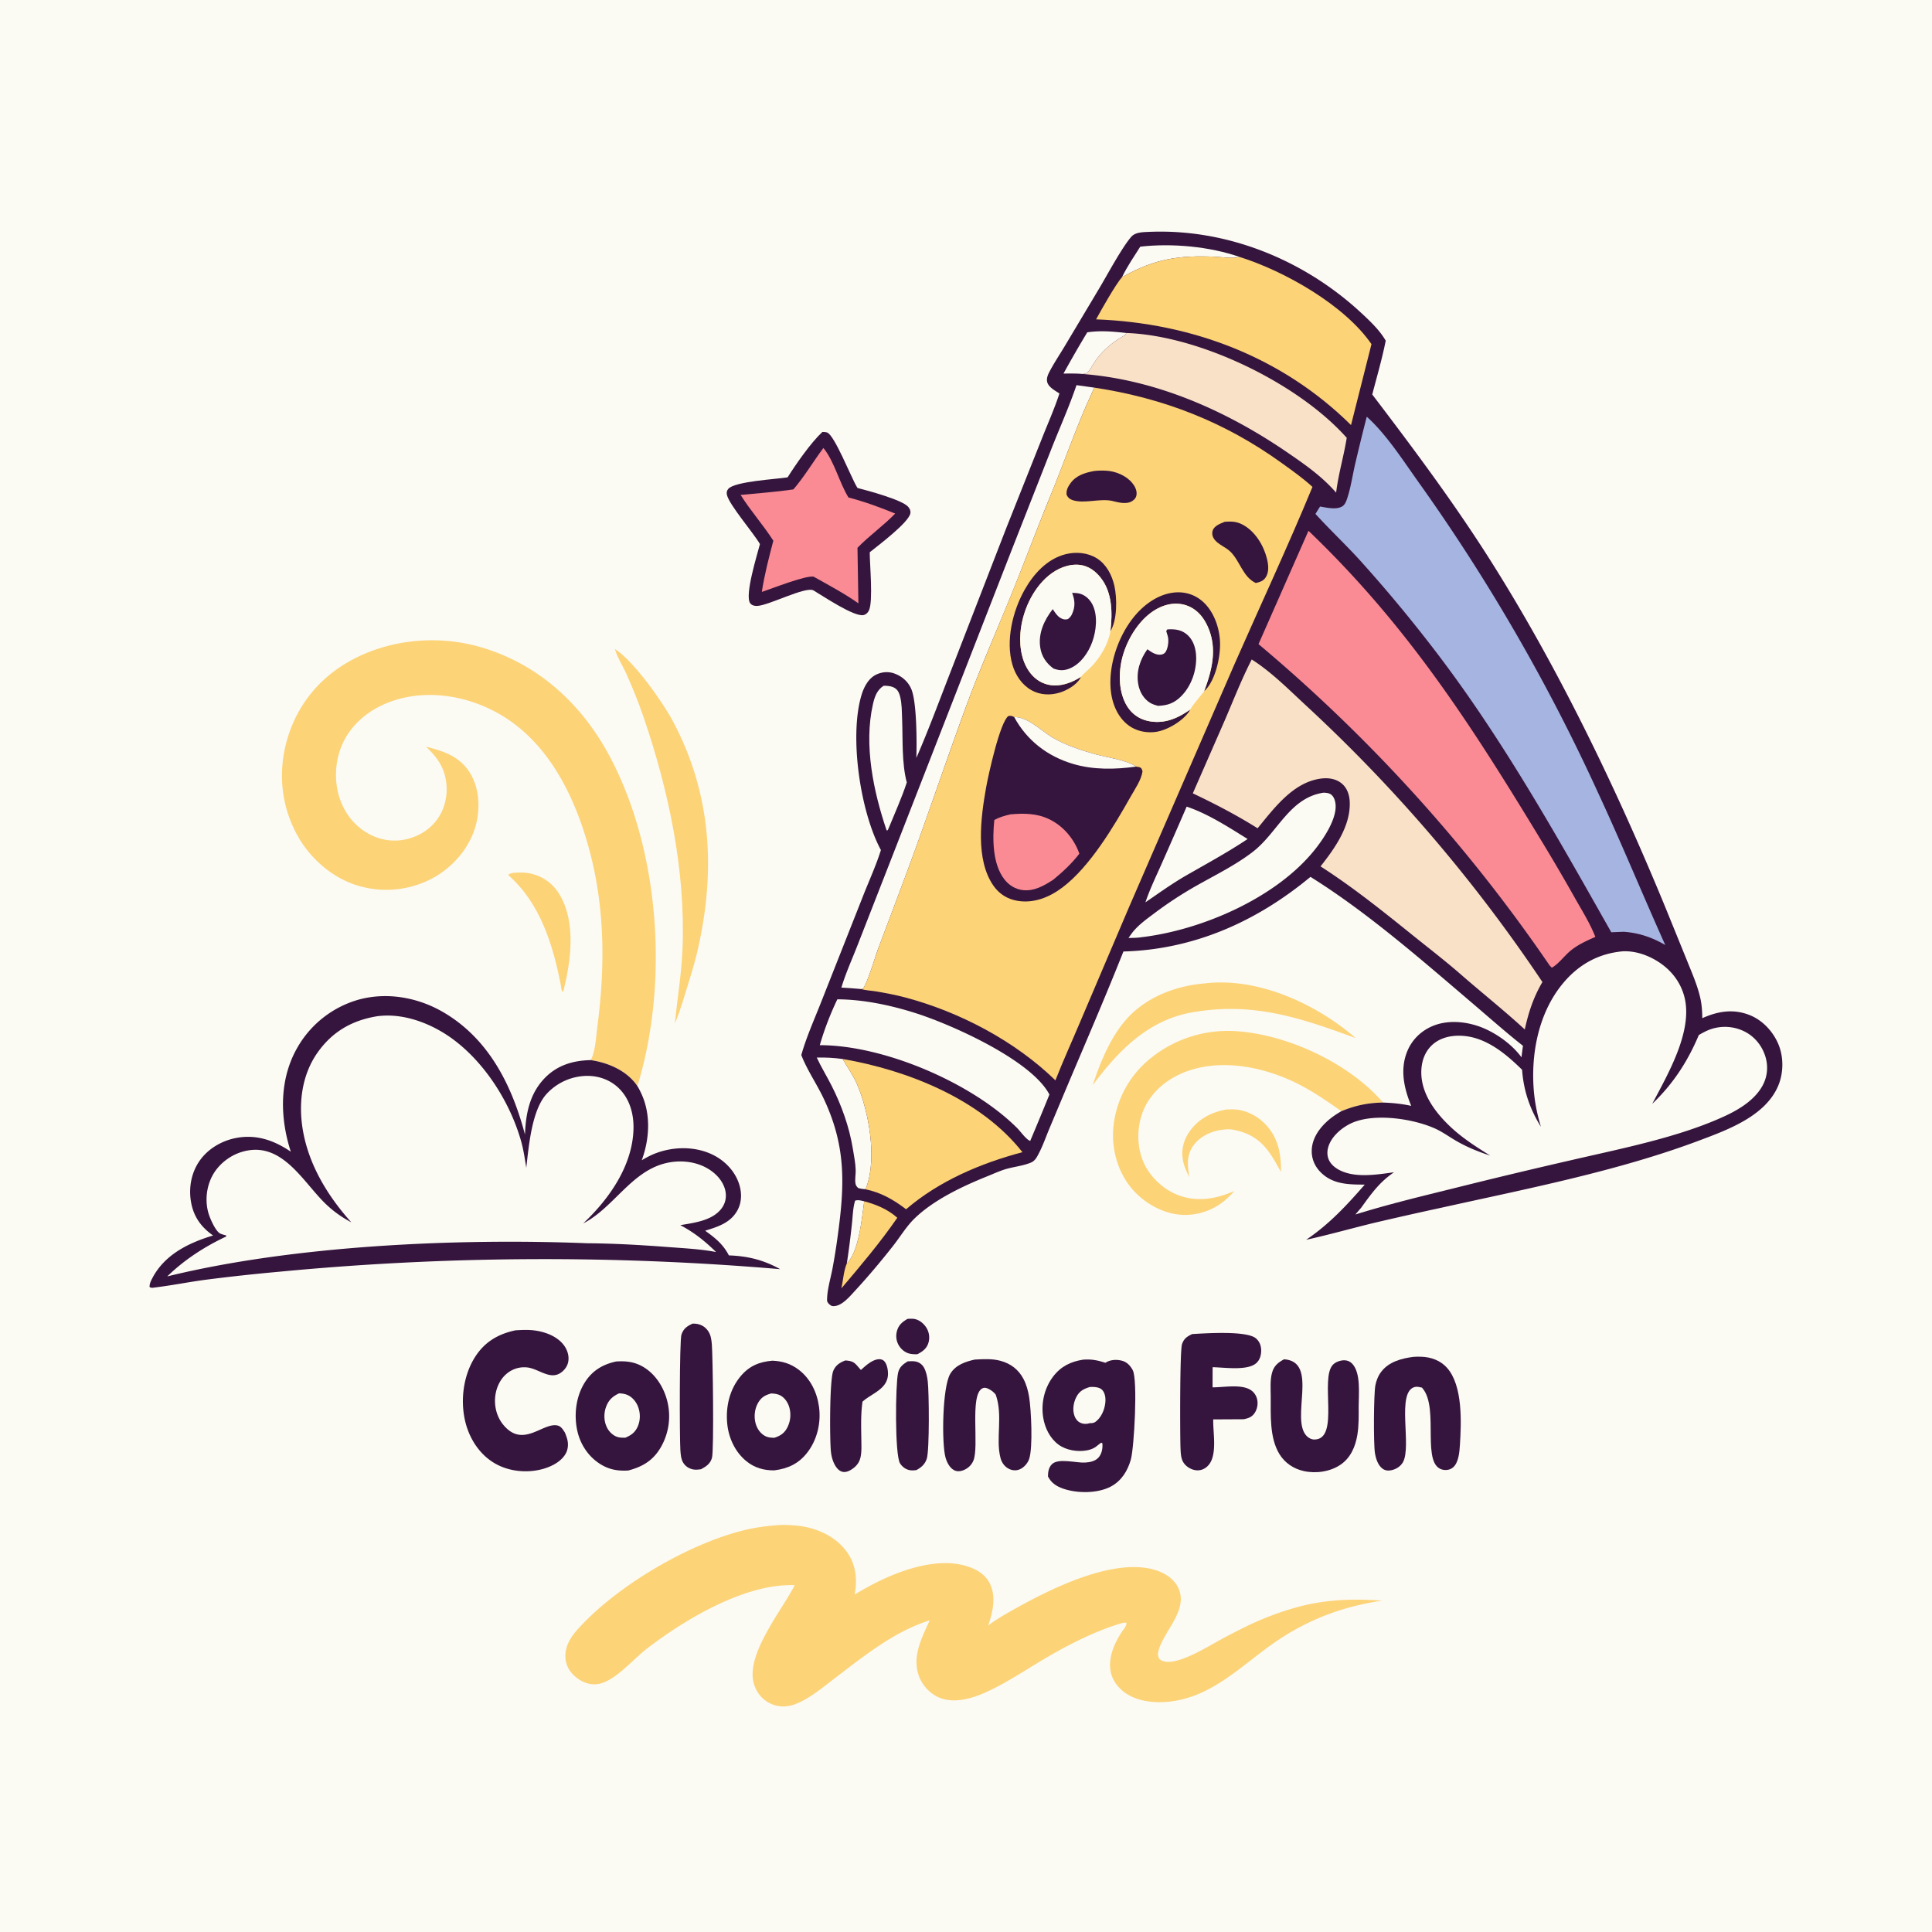 <svg version="1.1" xmlns="http://www.w3.org/2000/svg" style="display: block;" viewBox="0 0 2048 2048" width="1024" height="1024">
<path transform="translate(0,0)" fill="rgb(251,250,243)" d="M 0 0 L 2048 0 L 2048 2048 L 0 2048 L 0 0 z"/>
<path transform="translate(0,0)" fill="rgb(53,21,61)" d="M 962.013 1398.08 C 964.575 1397.94 967.231 1397.73 969.768 1398.25 C 974.88 1399.3 979.686 1403.43 982.258 1407.86 A 19.616 19.616 0 0 1 984.226 1423.25 C 982.378 1429.51 978.068 1432.63 972.509 1435.51 C 969.923 1435.64 967.433 1435.54 964.879 1435.06 C 959.839 1434.11 955.426 1430.58 952.814 1426.23 A 19.547 19.547 0 0 1 950.728 1411.27 C 952.465 1404.66 956.327 1401.41 962.013 1398.08 z"/>
<path transform="translate(0,0)" fill="rgb(252,211,119)" d="M 1299.62 1176.2 A 148.854 148.854 0 0 1 1305.71 1175.97 C 1318.58 1175.8 1331.43 1181.84 1340.45 1190.86 C 1354.83 1205.22 1358.13 1222.7 1357.84 1242.28 C 1354.03 1235.39 1350.23 1228.36 1345.69 1221.92 C 1335.37 1207.29 1322.94 1200.2 1305.41 1197.25 C 1301.92 1197 1298.49 1197.19 1295.02 1197.66 C 1283.64 1199.18 1272.09 1204.66 1265.21 1214.08 C 1257.38 1224.79 1258.81 1235.57 1260.7 1247.82 C 1258.08 1242.57 1255.52 1237.14 1254.27 1231.38 C 1251.79 1220.02 1254.19 1209.36 1260.76 1199.81 C 1270.08 1186.26 1283.79 1179.08 1299.62 1176.2 z"/>
<path transform="translate(0,0)" fill="rgb(252,211,119)" d="M 543.266 925.36 C 550.665 924.678 557.555 924.6 564.795 926.563 C 577.289 929.95 587.014 937.705 593.517 948.838 C 610.704 978.263 605.217 1019.16 597.131 1050.67 L 596.727 1051.59 C 595.075 1050.72 594.688 1045.05 594.275 1042.97 C 585.889 1000.64 572.47 957.381 539.089 927.891 L 539.27 926.677 L 543.266 925.36 z"/>
<path transform="translate(0,0)" fill="rgb(53,21,61)" d="M 962.175 1443.1 C 964.893 1442.95 967.714 1442.72 970.408 1443.22 C 974.172 1443.92 977.337 1446.12 979.278 1449.42 C 981.812 1453.74 982.869 1459.35 983.457 1464.28 C 984.867 1476.11 985.371 1536.81 982.442 1546.22 C 980.62 1552.07 976.574 1555.64 971.29 1558.4 C 969.22 1558.62 967.079 1558.82 965.001 1558.54 C 960.476 1557.94 956.519 1555.08 954.106 1551.28 C 948.403 1542.31 949.19 1467.46 952.004 1455.24 C 953.409 1449.13 957.073 1446.27 962.175 1443.1 z"/>
<path transform="translate(0,0)" fill="rgb(53,21,61)" d="M 896.051 1442.14 C 905.884 1442.69 906.509 1445.6 912.591 1452.21 C 917.639 1447.76 924.004 1441.68 930.993 1440.88 C 933.341 1440.61 935.823 1441.21 937.455 1443.04 C 940.631 1446.58 941.661 1453.8 941.201 1458.33 C 939.755 1472.57 924.491 1477.06 915.118 1485.09 C 914.836 1485.33 914.56 1485.58 914.28 1485.82 C 911.976 1501.86 913.153 1519.18 913.151 1535.39 A 96.38 96.38 0 0 1 912.927 1539.68 C 912.408 1546.48 910.569 1551.56 905.149 1555.91 C 901.982 1558.44 897.432 1561.11 893.206 1560.19 C 888.98 1559.26 886.076 1555.22 884.305 1551.57 C 882.355 1547.54 881.298 1543.27 880.82 1538.83 C 879.488 1526.47 879.305 1463.15 883.259 1453.33 C 885.705 1447.26 890.185 1444.41 896.051 1442.14 z"/>
<path transform="translate(0,0)" fill="rgb(53,21,61)" d="M 734.213 1403.08 C 735.895 1403.09 737.503 1403.12 739.16 1403.44 C 744.277 1404.45 748.205 1407.1 750.997 1411.51 C 753.627 1415.66 754.156 1420.29 754.575 1425.08 C 755.597 1436.76 756.975 1537.12 754.729 1545.34 C 753.026 1551.58 748.569 1554.52 743.17 1557.43 C 740.273 1557.83 737.433 1558.21 734.535 1557.61 C 730.159 1556.69 726.414 1554.24 724.135 1550.36 C 721.828 1546.43 721.508 1541.32 721.209 1536.87 C 720.374 1524.44 720.163 1421.24 722.394 1414.62 C 724.508 1408.34 728.416 1405.7 734.213 1403.08 z"/>
<path transform="translate(0,0)" fill="rgb(252,211,119)" d="M 1277.75 1042.42 C 1278.19 1042.36 1278.63 1042.26 1279.07 1042.22 C 1335.14 1036.4 1395.66 1064.57 1437.1 1100.41 C 1380.19 1079.56 1330.9 1062.66 1268.98 1072.32 A 56.057 56.057 0 0 0 1266.92 1072.59 C 1218.34 1080 1186.36 1112.71 1158.31 1150.28 C 1166.26 1126.51 1176.51 1100.95 1192.93 1081.75 C 1213.87 1057.27 1246.28 1044.81 1277.75 1042.42 z"/>
<path transform="translate(0,0)" fill="rgb(53,21,61)" d="M 1498.07 1438.35 C 1500.8 1438.11 1503.61 1438.11 1506.35 1438.19 C 1516.74 1438.48 1526.86 1442.04 1533.89 1449.93 C 1550.76 1468.85 1549.07 1507.99 1547.56 1531.83 C 1547.1 1539.18 1546.2 1550.71 1540.13 1555.63 C 1537.48 1557.78 1534.06 1558.62 1530.69 1558.19 C 1505.21 1554.93 1526.3 1493.44 1507.99 1471.72 C 1507.76 1471.45 1507.52 1471.18 1507.29 1470.91 C 1504.97 1470.42 1502.19 1469.65 1499.84 1470.23 C 1479.64 1475.18 1497 1533.47 1487.03 1550.26 C 1484.39 1554.71 1479.71 1557.52 1474.71 1558.53 C 1471.45 1559.19 1468.2 1558.85 1465.46 1556.79 C 1460.47 1553.03 1458.39 1545.89 1457.46 1540.01 C 1455.91 1530.17 1456.17 1477.81 1457.96 1468.49 C 1458.98 1463.19 1461.07 1458.08 1464.41 1453.81 C 1472.56 1443.42 1485.61 1440.03 1498.07 1438.35 z"/>
<path transform="translate(0,0)" fill="rgb(53,21,61)" d="M 1361.18 1440.9 C 1398.39 1443.31 1367.41 1504.14 1385.17 1522.28 C 1387.34 1524.49 1390.42 1526.03 1393.56 1525.96 C 1420.45 1525.4 1398.8 1461.22 1413 1446.63 C 1415.89 1443.66 1420.85 1441.96 1424.95 1441.95 C 1428.2 1441.95 1431.08 1443.16 1433.34 1445.51 C 1442.78 1455.33 1440.25 1477.9 1440.25 1490.59 C 1440.29 1500.74 1440.5 1511 1438.85 1521.05 C 1436.84 1533.31 1431.81 1545.15 1421.3 1552.44 C 1410.28 1560.09 1395.09 1562.24 1382.12 1559.4 C 1371.35 1557.04 1362.11 1550.91 1356.3 1541.48 C 1345.67 1524.22 1347.09 1500.03 1347.02 1480.57 C 1346.99 1472.48 1346.23 1463.12 1348.38 1455.29 C 1350.41 1447.92 1354.63 1444.37 1361.18 1440.9 z"/>
<path transform="translate(0,0)" fill="rgb(53,21,61)" d="M 1033.32 1441.2 C 1042.45 1440.69 1051.71 1440.13 1060.64 1442.54 C 1071.34 1445.42 1079.69 1451.79 1084.87 1461.62 C 1088.01 1467.57 1089.8 1474.12 1090.89 1480.73 C 1093.09 1494.03 1095.1 1534.65 1090.9 1546.68 C 1089.31 1551.24 1085.35 1555.73 1080.87 1557.59 C 1077.19 1559.12 1073.31 1558.85 1069.73 1557.16 C 1065.08 1554.96 1061.94 1550.6 1060.62 1545.69 C 1055.17 1525.4 1063.5 1500.86 1055.51 1478.36 C 1053.36 1475.53 1050.47 1473.42 1047.22 1471.96 C 1045.21 1471.06 1043.29 1470.68 1041.26 1471.75 C 1027.65 1478.91 1038.2 1533.16 1031.8 1548.4 C 1029.69 1553.42 1025.68 1556.9 1020.58 1558.75 C 1017.5 1559.86 1014.2 1559.98 1011.25 1558.38 C 1006.51 1555.81 1003.67 1549.91 1002.27 1544.95 C 998.139 1530.26 998.823 1470.57 1007.31 1456.32 C 1012.87 1446.97 1023.34 1443.39 1033.32 1441.2 z"/>
<path transform="translate(0,0)" fill="rgb(53,21,61)" d="M 1263.75 1414.17 C 1277.75 1413.35 1321.69 1410.36 1331.39 1418.77 C 1334.99 1421.89 1336.74 1426.16 1336.88 1430.88 C 1337.02 1436.03 1335.75 1441.23 1331.85 1444.83 C 1322.58 1453.38 1297.77 1449.45 1285.42 1449.3 L 1285.37 1470.64 C 1296.87 1470.71 1314.54 1467.22 1324.79 1472.87 A 15.819 15.819 0 0 1 1332.59 1483.28 C 1333.76 1488.32 1332.72 1493.95 1329.72 1498.19 C 1326.79 1502.33 1323.07 1503.48 1318.3 1504.45 L 1286.05 1504.62 C 1285.87 1517.6 1289.01 1533.62 1284.96 1546.03 C 1283.36 1550.93 1280.22 1555.17 1275.45 1557.35 C 1271.69 1559.07 1267.52 1558.95 1263.68 1557.51 C 1259.34 1555.88 1255.32 1552.62 1253.45 1548.31 C 1251.64 1544.15 1251.55 1538.79 1251.36 1534.28 C 1250.9 1523.18 1250.53 1431.47 1253.05 1424.64 C 1255.2 1418.81 1258.29 1416.79 1263.75 1414.17 z"/>
<path transform="translate(0,0)" fill="rgb(53,21,61)" d="M 818.821 1442.39 C 829.222 1442.82 838.216 1445.54 846.602 1451.92 C 859.113 1461.44 866.065 1475.87 868.171 1491.19 C 870.485 1508.03 866.321 1526.07 855.888 1539.61 C 846.711 1551.53 835.276 1556.84 820.707 1558.64 C 809.877 1558.77 799.887 1555.96 791.36 1549.06 C 779.283 1539.28 772.359 1524.4 770.888 1509.11 C 769.152 1491.06 773.417 1472.64 785.302 1458.61 C 794.445 1447.82 805.124 1443.53 818.821 1442.39 z"/>
<path transform="translate(0,0)" fill="rgb(251,250,243)" d="M 817.582 1477.1 C 820.673 1477.27 823.691 1477.6 826.543 1478.91 C 831.308 1481.11 834.783 1486.02 836.401 1490.88 A 29.335 29.335 0 0 1 834.65 1513.13 C 831.535 1519.24 827.29 1521.99 820.922 1524.1 C 817.339 1524.05 814.17 1523.89 810.949 1522.16 C 806.118 1519.56 802.726 1514.72 801.178 1509.53 C 798.971 1502.13 799.81 1493.58 803.72 1486.89 C 807.152 1481.02 811.192 1478.84 817.582 1477.1 z"/>
<path transform="translate(0,0)" fill="rgb(53,21,61)" d="M 653.124 1443.24 C 663.191 1442.6 671.991 1443.43 681.013 1448.49 C 694.128 1455.84 703.029 1469.51 706.947 1483.79 A 65.709 65.709 0 0 1 700.233 1534.59 C 692.164 1548.3 680.927 1554.9 665.929 1558.8 C 655.061 1559.43 645.802 1557.92 636.364 1552.01 C 623.885 1544.2 615.38 1531.47 612.095 1517.23 C 608.109 1499.94 610.518 1479.95 620.254 1464.92 C 628.205 1452.65 639.118 1446.28 653.124 1443.24 z"/>
<path transform="translate(0,0)" fill="rgb(251,250,243)" d="M 656.231 1477 C 659.149 1477.05 662.53 1477.54 665.207 1478.74 C 670.298 1481 674.238 1485.8 676.265 1490.91 C 678.926 1497.6 678.982 1505.37 676.107 1512.01 C 673.332 1518.41 669.143 1521.41 662.872 1524.04 C 660.058 1524.1 657.305 1524.1 654.586 1523.27 C 649.778 1521.79 645.709 1517.77 643.46 1513.36 C 640.043 1506.64 639.855 1498.29 642.446 1491.28 C 645.116 1484.06 649.367 1480.16 656.231 1477 z"/>
<path transform="translate(0,0)" fill="rgb(252,211,119)" d="M 651.819 687.974 C 671.489 700.499 701.816 743.179 712.876 763.756 C 754.633 841.443 759.009 924.434 739.019 1009.35 C 734.874 1026.96 728.926 1044.37 723.743 1061.71 C 721.182 1069.5 718.669 1077.25 715.438 1084.8 C 718.005 1058.73 722.321 1033.11 723.447 1006.85 C 727.03 923.304 708.835 837.577 681.787 758.917 C 676.461 743.427 670.201 727.964 663.408 713.064 C 659.928 705.429 654.813 697.564 652.324 689.65 C 652.149 689.094 651.987 688.533 651.819 687.974 z"/>
<path transform="translate(0,0)" fill="rgb(53,21,61)" d="M 546.404 1410.19 C 552.987 1409.8 559.605 1409.45 566.172 1410.27 C 577.878 1411.73 590.979 1416.54 598.061 1426.43 C 601.536 1431.28 603.426 1437.46 602.371 1443.42 C 601.52 1448.22 598.483 1452.36 594.53 1455.12 C 583.389 1462.92 571.75 1451.63 560.097 1449.71 A 28.589 28.589 0 0 0 538.35 1455.2 C 530.558 1461.03 526.163 1470.42 525.007 1479.92 C 523.739 1490.36 526.451 1501.46 533.044 1509.75 C 554.08 1536.18 575.143 1507.67 590.861 1511.06 C 594.539 1511.85 596.332 1514.79 598.248 1517.69 L 598.89 1518.68 C 599.695 1520.77 600.52 1522.87 601.136 1525.02 C 602.769 1530.72 602.279 1536.87 599.06 1541.92 C 593.5 1550.65 582.351 1555.65 572.565 1557.89 C 555.842 1561.71 537.007 1559.25 522.458 1549.95 C 506.852 1539.98 496.756 1523.17 492.819 1505.3 C 487.942 1483.17 491.406 1457.41 503.759 1438.2 C 514 1422.27 528.194 1414.08 546.404 1410.19 z"/>
<path transform="translate(0,0)" fill="rgb(53,21,61)" d="M 1148.15 1441.3 C 1156.93 1440.61 1163.46 1441.91 1171.79 1444.58 C 1176.77 1441.33 1183.16 1440.91 1188.86 1442.28 C 1194.43 1443.62 1198.08 1447.47 1200.73 1452.38 C 1206.22 1462.53 1202.3 1534.59 1198.71 1547.26 C 1195.33 1559.19 1188.79 1569.83 1177.56 1575.79 C 1163.59 1583.2 1142.2 1583.18 1127.3 1578.13 C 1119.93 1575.63 1114.45 1572.07 1110.89 1565.08 C 1110.94 1560.28 1111.58 1555.61 1115.12 1552.11 C 1121.93 1545.36 1141.02 1550.94 1150.24 1550.38 C 1155.43 1550.06 1161.24 1548.95 1164.75 1544.73 C 1168.13 1540.67 1169.03 1535 1168.56 1529.89 C 1168.15 1529.71 1167.78 1529.35 1167.33 1529.35 C 1166.87 1529.36 1162.19 1533.32 1161.36 1533.88 C 1158.53 1535.78 1155.42 1536.85 1152.07 1537.46 C 1142.25 1539.25 1130.36 1537.39 1122.17 1531.43 C 1112.95 1524.7 1107.59 1513.63 1105.82 1502.57 C 1103.4 1487.5 1107.07 1471.43 1116.35 1459.22 C 1124.57 1448.4 1135.05 1443.32 1148.15 1441.3 z"/>
<path transform="translate(0,0)" fill="rgb(251,250,243)" d="M 1155.36 1470.23 C 1159.45 1470.09 1165.32 1470.19 1168.32 1473.31 C 1170.94 1476.04 1171.9 1480.5 1171.85 1484.16 C 1171.77 1491.72 1168.66 1500.5 1163.05 1505.73 C 1160.46 1508.14 1158.74 1508.74 1155.25 1508.63 C 1151.8 1509.73 1148.37 1509.66 1145.08 1508.11 C 1142.13 1506.72 1140.1 1504 1139.01 1500.99 C 1136.69 1494.58 1137.85 1486.97 1140.89 1481.02 C 1144.2 1474.53 1148.64 1472.29 1155.36 1470.23 z"/>
<path transform="translate(0,0)" fill="rgb(252,211,119)" d="M 1308.39 1262.51 C 1306.19 1265.09 1303.84 1267.49 1301.37 1269.81 A 65.946 65.946 0 0 1 1254.34 1287.84 C 1234.51 1287.14 1215.07 1276.7 1201.81 1262.25 C 1186.12 1245.16 1178.72 1221.2 1180 1198.22 A 106.116 106.116 0 0 1 1216.3 1124.68 A 130.056 130.056 0 0 1 1312.01 1093.22 C 1366.04 1097.25 1430.33 1127.29 1466.12 1168.76 C 1450.3 1168.97 1436.5 1171.82 1421.9 1177.93 C 1403.55 1164.94 1385.23 1152.41 1364.4 1143.59 C 1330.32 1129.15 1289.03 1122.7 1253.88 1137.3 C 1235.36 1145 1219.37 1158.83 1211.77 1177.69 C 1205.02 1194.45 1204.83 1215.36 1212.13 1231.99 C 1218.81 1247.22 1232.87 1260.6 1248.33 1266.67 C 1268.56 1274.62 1289.06 1271.07 1308.39 1262.51 z"/>
<path transform="translate(0,0)" fill="rgb(53,21,61)" d="M 871.751 457.887 C 873.408 457.921 875.142 457.926 876.736 458.453 C 884.523 461.03 902.357 506.3 908.139 515.843 L 909.026 517.288 C 919.339 519.918 956.462 529.849 962.705 537.232 C 964.422 539.263 965.466 541.334 965.038 544.066 C 963.522 553.741 930.683 578.404 921.957 585.422 C 921.938 598.623 925.681 636.958 921.168 646.958 C 920.063 649.406 918.189 651.292 915.521 651.96 C 905.764 654.401 872.309 631.738 862.307 625.846 C 853.787 621.359 815.12 641.772 802.668 642.314 C 799.915 642.433 796.978 641.794 795.249 639.471 C 789.106 631.22 802.633 588.212 805.576 576.731 C 798.529 564.625 772.893 535.014 770.603 524.625 C 770.059 522.156 770.338 520.085 772.096 518.126 C 779.161 510.257 822.6 507.987 834.888 506.023 C 843.791 491.901 859.582 469.21 871.751 457.887 z"/>
<path transform="translate(0,0)" fill="rgb(250,139,148)" d="M 872.818 474.889 C 884.37 488.838 889.596 511.43 899.415 527.353 C 916.156 531.7 932.946 537.792 948.93 544.397 C 936.44 557.333 921.511 567.739 908.966 580.676 L 909.939 639.562 C 894.897 628.941 878.408 620.25 862.371 611.235 C 853.165 610.036 817.892 624.082 807.565 627.461 C 810.386 609.028 815.024 591.209 819.774 573.201 C 809.074 556.429 795.669 541.533 785.071 524.648 C 803.695 522.832 822.532 521.519 841.042 518.785 C 852.71 505.218 862.069 489.236 872.818 474.889 z"/>
<path transform="translate(0,0)" fill="rgb(252,211,119)" d="M 451.591 791.531 C 470.76 796.404 487.514 801.788 498.479 819.841 C 508.127 835.727 509.11 856.798 504.442 874.449 C 498.279 897.75 481.394 917.831 460.672 929.757 A 103.704 103.704 0 0 1 380.866 939.221 C 353.32 931.493 329.177 910.625 315.386 885.786 C 297.88 854.257 294.442 818.119 304.503 783.594 C 315.117 747.171 338.769 718.305 371.98 700.127 C 413.568 677.365 464.805 672.851 510.12 686.194 C 570.365 703.934 616.18 745.831 645.631 800.559 C 699.689 901.013 709.033 1041.99 675.874 1150.54 C 675.796 1150.79 675.712 1151.05 675.632 1151.3 C 675.332 1150.87 675.04 1150.43 674.732 1150 C 663.659 1134.56 644.306 1126.42 626.124 1123.77 C 631.103 1115.38 631.951 1098.23 633.233 1088.42 C 641.234 1027.19 641.394 966.219 626.071 906.031 C 611.507 848.827 583.646 788.945 531.059 757.866 C 499.374 739.139 459.725 731.209 423.789 740.72 C 400.134 746.981 378.673 760.65 366.302 782.166 C 355.937 800.195 353.468 823.002 359.062 842.96 C 363.85 860.041 374.828 875.002 390.421 883.687 C 403.983 891.24 419.486 893.118 434.398 888.671 C 448.85 884.361 460.891 875.103 467.75 861.509 C 474.34 848.447 475.21 832.148 470.497 818.322 C 466.802 807.484 459.784 799.236 451.591 791.531 z"/>
<path transform="translate(0,0)" fill="rgb(252,211,119)" d="M 829.082 1616.45 C 836.196 1616.59 843.234 1616.82 850.269 1617.97 C 868.899 1621.01 887.405 1630.05 898.308 1645.95 C 907.496 1659.35 908.895 1674.75 905.943 1690.28 A 404.167 404.167 0 0 1 919.977 1682.22 C 948.927 1666.4 991.021 1650.02 1024.34 1660.08 C 1034.59 1663.18 1044.29 1668.63 1049.21 1678.54 C 1056.28 1692.81 1052.31 1708.99 1047.47 1723.2 C 1055.35 1717.11 1064.04 1712.1 1072.69 1707.21 C 1111.63 1685.18 1179.26 1650.83 1224.15 1664.16 C 1233.9 1667.06 1243.9 1673.05 1248.64 1682.42 C 1260.37 1705.59 1234.84 1727.68 1228.39 1748.5 C 1227.23 1752.22 1226.93 1755 1228.91 1758.53 C 1230.06 1759.45 1230.23 1759.68 1231.71 1760.37 C 1246.22 1767.23 1281.19 1744.93 1294.15 1737.99 A 656.294 656.294 0 0 1 1326.3 1721.59 A 314.762 314.762 0 0 1 1374.43 1703.83 C 1404.98 1695.38 1433.81 1694.64 1465.15 1696.73 C 1423.6 1702.86 1386.99 1716.52 1352.26 1740.29 C 1319.26 1762.87 1290.08 1793.88 1249.47 1802.23 C 1231.27 1805.97 1208.82 1805.56 1193.03 1794.66 C 1185 1789.12 1178.83 1780.78 1177.21 1771.04 C 1174.76 1756.26 1181.75 1740.72 1189.94 1728.83 C 1191.64 1726.37 1194.56 1723.05 1194.01 1720.09 L 1191.06 1720.06 C 1162.39 1728.04 1131.46 1743.94 1105.99 1759.08 C 1085.61 1771.19 1065.56 1784.8 1043.81 1794.4 C 1029.23 1800.83 1011.26 1805.89 995.804 1799.58 C 986.199 1795.66 978.298 1787.22 974.486 1777.62 C 966.23 1756.83 977.005 1736.29 985.535 1717.65 C 947.838 1729.35 915.41 1755.78 884.425 1779.37 C 871.724 1789.04 858.356 1800.46 843.376 1806.31 C 834.748 1809.68 825.683 1809.91 817.173 1806.01 C 808.451 1802.02 802.374 1794.8 799.432 1785.74 C 789.368 1754.73 828.581 1707.66 842.435 1680.39 C 790.168 1678.12 725.239 1716.93 684.783 1748.38 C 670.629 1759.39 650.82 1783.17 633.115 1785.25 C 624.121 1786.3 616.236 1782.8 609.518 1777 C 603.494 1771.79 599.745 1764.92 599.372 1756.9 C 598.847 1745.6 604.501 1736 611.768 1727.83 C 652.245 1682.32 726.215 1638.63 784.798 1623.09 C 799.444 1619.21 813.979 1617.31 829.082 1616.45 z"/>
<path transform="translate(0,0)" fill="rgb(53,21,61)" d="M 308.269 1220.86 A 209.135 209.135 0 0 1 305.789 1212.53 C 296.493 1178.26 297.374 1141.15 315.574 1109.89 A 108.821 108.821 0 0 1 381.263 1059.36 C 411.27 1051.52 443.467 1057.51 470.001 1073.03 C 518.212 1101.22 542.737 1150.57 556.493 1202.65 C 557.317 1180.69 561.419 1159.61 577.073 1143.21 C 590.453 1129.19 607.191 1124.2 626.124 1123.77 C 644.306 1126.42 663.659 1134.56 674.732 1150 C 675.04 1150.43 675.332 1150.87 675.632 1151.3 C 677.266 1153.82 678.591 1156.56 679.856 1159.28 C 690.106 1181.31 688.533 1207.58 680.273 1229.92 C 685.352 1226.92 690.362 1224.23 695.914 1222.2 C 714.602 1215.36 736.602 1215.13 754.785 1223.71 C 767.795 1229.85 778.711 1240.88 783.335 1254.66 C 786.343 1263.62 786.507 1273.64 782.131 1282.19 C 775.026 1296.07 761.286 1300.32 747.485 1304.61 C 758.142 1312.27 766.483 1318.87 772.626 1330.77 C 792.708 1331.45 809.464 1335.63 826.979 1345.37 A 2949.91 2949.91 0 0 0 296.559 1348.04 A 2069.17 2069.17 0 0 0 216.635 1356.76 C 199.211 1359.15 181.833 1362.62 164.406 1364.75 C 162.049 1365.04 160.557 1365.57 158.552 1364.24 C 158.458 1360.73 160.012 1357.66 161.621 1354.62 C 174.827 1329.67 200.054 1317.48 225.889 1309.67 C 213.836 1301.28 205.902 1290.7 202.869 1276.12 C 199.652 1260.65 202.326 1244.01 211.31 1230.89 C 220.206 1217.89 234.812 1209.3 250.148 1206.33 C 271.661 1202.15 290.665 1208.83 308.269 1220.86 z"/>
<path transform="translate(0,0)" fill="rgb(251,250,243)" d="M 399.597 1077.3 C 427.414 1073.39 457.14 1084.87 479.276 1100.98 C 513.823 1126.13 540.354 1168.03 552.144 1208.79 C 554.89 1218.28 556.315 1228.12 557.877 1237.86 C 560.552 1215.12 563.611 1176.12 579.956 1159.03 A 59.105 59.105 0 0 1 622.025 1140.48 C 635.124 1140.35 647.678 1144.99 656.868 1154.46 C 667.889 1165.81 671.953 1181.53 671.527 1196.98 C 670.456 1235.87 645.528 1271.26 618.213 1296.87 C 650.357 1280.38 668.968 1241.93 705.536 1233.06 C 720.931 1229.32 738.157 1231.01 751.701 1239.61 C 759.845 1244.79 766.986 1252.82 768.954 1262.5 C 770.292 1269.07 768.962 1275.53 764.941 1280.92 C 755.245 1293.92 736.012 1296.19 721.164 1298.71 C 736.166 1306.67 746.962 1315.41 759.071 1327.2 C 742.76 1324.09 725.766 1323.25 709.232 1322 C 680.332 1319.8 651.719 1318.12 622.72 1317.91 C 484.951 1312.4 311.119 1320.17 177.314 1353.04 C 195.305 1335.49 216.914 1321.45 239.634 1310.83 L 239.844 1309.64 C 237.813 1309.11 235.66 1308.56 233.723 1307.74 C 228.563 1305.58 222.698 1291.55 221.247 1286.92 C 217.145 1273.84 218.614 1258.63 225.041 1246.49 C 231.472 1234.35 243.393 1224.93 256.53 1221.02 C 297.319 1208.87 319.424 1250.05 343.011 1273.98 C 351.963 1283.06 361.226 1289.7 372.424 1295.74 C 347.627 1268.16 327.371 1235.08 321.043 1198.03 C 316.176 1169.52 319.878 1139.16 337.014 1115.21 C 352.623 1093.4 373.371 1081.59 399.597 1077.3 z"/>
<path transform="translate(0,0)" fill="rgb(53,21,61)" d="M 1123.04 417.088 C 1118.39 414.004 1110.85 410.223 1109.93 404.167 C 1109.43 400.922 1110.65 397.617 1112.11 394.781 C 1117.11 385.047 1123.53 375.589 1129.13 366.161 L 1164.61 306.735 C 1173.31 292.304 1188.85 262.997 1199.15 251.074 C 1203.42 246.125 1211.26 246.098 1217.39 245.819 C 1300.3 242.041 1382.17 275.389 1442.62 331.399 C 1452 340.085 1462.51 349.958 1468.92 361.133 C 1465.12 380.295 1459.56 399.262 1454.64 418.176 C 1497.02 473.877 1538.67 529.527 1576.4 588.56 C 1650.27 704.155 1713.87 836.496 1765.98 963.373 L 1788.24 1018.12 C 1793.49 1031.25 1799.4 1044.48 1802.47 1058.32 C 1804.02 1065.3 1804.4 1072.17 1804.51 1079.3 C 1821.28 1071.85 1837.64 1069.13 1855.08 1076.19 C 1868.86 1081.76 1880.07 1094.09 1885.52 1107.79 C 1890.92 1121.37 1890.56 1138.07 1884.79 1151.39 C 1870.96 1183.37 1831.23 1197.73 1800.99 1209.09 C 1714.88 1241.42 1619.13 1260 1529.26 1279.94 A 3974.44 3974.44 0 0 0 1455.94 1296.45 C 1432.15 1302.27 1408.47 1308.97 1384.56 1314.24 C 1408.97 1297.76 1427.46 1277.85 1446.71 1255.72 C 1429.64 1255.7 1412.58 1255.58 1399.71 1242.39 C 1393.56 1236.09 1390.21 1228.06 1390.5 1219.23 C 1390.92 1206.79 1398.42 1196.1 1407.43 1188.1 C 1411.82 1184.2 1416.83 1180.86 1421.9 1177.93 C 1436.5 1171.82 1450.3 1168.97 1466.12 1168.76 C 1476.13 1169.11 1486.15 1170.08 1495.94 1172.27 C 1488.28 1153.46 1483.72 1133.46 1491.99 1113.86 C 1497.14 1101.64 1506.95 1092.37 1519.2 1087.41 C 1536.48 1080.42 1557.62 1083.12 1574.3 1090.62 C 1588.75 1097.11 1603.39 1107.98 1612.85 1120.77 A 382.026 382.026 0 0 1 1614.41 1108.6 C 1596.14 1094.22 1578.82 1078.8 1561.12 1063.73 C 1507.06 1017.67 1449.5 967.142 1389.15 929.52 C 1332.05 976.879 1265.75 1006.54 1190.86 1008.63 C 1171.82 1056.69 1151.2 1104.24 1131.07 1151.85 L 1112.22 1196.72 C 1108.64 1205.31 1105.54 1214.36 1101.22 1222.6 C 1098.94 1226.95 1097.2 1230.63 1092.42 1232.56 C 1084.8 1235.64 1076.29 1236.65 1068.36 1238.69 C 1061.22 1240.52 1053.94 1243.94 1047.09 1246.7 C 1020.74 1257.29 989.633 1271.86 969.113 1291.97 C 960.694 1300.23 954.216 1311.12 946.907 1320.42 C 933.899 1336.99 920.098 1353.39 905.815 1368.86 C 900.138 1375.01 890.98 1386.09 881.658 1384.36 C 879.074 1382.74 878.035 1382.07 876.741 1379.17 C 876.512 1368.19 880.268 1356.15 882.357 1345.33 A 655.281 655.281 0 0 0 887.863 1311.22 C 895.385 1256.66 897.279 1215.57 873.029 1164.31 C 865.764 1148.96 855.469 1134.11 849.415 1118.39 C 854.724 1099.6 862.939 1081.29 870.105 1063.13 L 914.485 950.786 C 920.869 934.44 928.579 917.795 933.803 901.087 C 911.757 860.249 900.17 780.456 913.189 736.929 C 915.682 728.595 920.318 719.415 928.419 715.313 C 934.468 712.249 941.603 711.609 947.994 713.918 C 956.153 716.865 962.692 722.498 966.068 730.565 C 971.914 744.529 971.895 787.175 971.369 803.434 C 984.291 773.794 995.518 743.273 1007.25 713.146 L 1066.86 559.348 L 1105.01 463.486 C 1111.1 448.133 1117.95 432.795 1123.04 417.088 z"/>
<path transform="translate(0,0)" fill="rgb(251,250,243)" d="M 897.672 1339.27 A 916.224 916.224 0 0 0 903.062 1297.39 C 903.964 1289.5 904.087 1280.26 906.487 1272.74 C 909.796 1271.68 912.861 1272.71 916.15 1273.42 C 913.601 1291.03 910.652 1326.88 897.672 1339.27 z"/>
<path transform="translate(0,0)" fill="rgb(251,250,243)" d="M 1152.56 352.273 C 1166.43 350.197 1180.03 351.42 1193.9 352.984 C 1192.9 354.853 1193.1 354.969 1191.14 356.084 C 1178.86 363.055 1168.47 371.877 1160.51 383.518 C 1158.08 387.077 1155.65 392.193 1152.49 395.059 C 1151.39 396.059 1149.09 396.15 1147.63 396.446 C 1140.96 395.759 1134.07 396.017 1127.36 395.982 A 1196.86 1196.86 0 0 1 1152.56 352.273 z"/>
<path transform="translate(0,0)" fill="rgb(251,250,243)" d="M 1208.71 261.474 C 1242.14 257.624 1282.37 261.28 1314.2 272.431 C 1306.24 274.432 1295.62 272.485 1287.39 272.124 C 1250.25 270.496 1224.16 274.385 1191.37 292.775 C 1190.14 293.467 1190.69 293.247 1189.49 293.568 C 1194.89 282.433 1202.1 271.927 1208.71 261.474 z"/>
<path transform="translate(0,0)" fill="rgb(252,211,119)" d="M 916.15 1273.42 C 928.905 1276.88 941.219 1281.94 951.172 1290.88 C 933.041 1317.2 912.573 1341.33 891.942 1365.69 C 893.649 1357.77 894.457 1346.44 897.672 1339.27 C 910.652 1326.88 913.601 1291.03 916.15 1273.42 z"/>
<path transform="translate(0,0)" fill="rgb(251,250,243)" d="M 865.78 1121.04 C 875.095 1120.85 884.058 1121.32 893.291 1122.58 C 898.261 1131.23 904.425 1139.94 908.413 1149.06 C 921.094 1178.05 929.774 1227.59 918.47 1258.23 C 918.02 1259.45 917.822 1259.66 917.194 1260.61 C 914.499 1260.39 912.147 1260.17 909.569 1259.26 C 908.01 1257.7 907.069 1256.43 906.763 1254.17 C 906.16 1249.73 907.17 1244.88 907.054 1240.35 C 906.866 1233.03 905.279 1225.18 904.098 1217.94 C 900.293 1194.62 892.056 1171.52 881.338 1150.5 C 876.287 1140.6 870.478 1131.13 865.78 1121.04 z"/>
<path transform="translate(0,0)" fill="rgb(251,250,243)" d="M 1257.9 855.061 C 1280.12 862.43 1302.68 877.023 1322.51 889.391 C 1300.87 903.858 1278.01 916.139 1255.49 929.129 C 1241.21 937.564 1227.85 947.123 1214.2 956.516 C 1218.75 942.877 1225.2 929.618 1231.01 916.471 A 6046.72 6046.72 0 0 0 1257.9 855.061 z"/>
<path transform="translate(0,0)" fill="rgb(251,250,243)" d="M 936.741 726.918 C 940.698 726.882 945.512 727.27 948.866 729.573 C 951.938 731.681 953.241 734.83 954.14 738.317 C 956.086 745.871 955.959 754.316 956.271 762.073 C 957.122 783.303 955.733 808.822 961.243 829.438 C 955.843 845.882 948.533 861.966 941.994 878.001 L 941.028 880.092 L 939.842 880.245 C 925.878 839.054 915.548 789.754 925.331 746.577 C 927.138 738.604 929.587 731.379 936.741 726.918 z"/>
<path transform="translate(0,0)" fill="rgb(251,250,243)" d="M 1402.87 840.287 C 1405.87 840.355 1409.21 840.587 1411.57 842.695 C 1414.2 845.049 1415.36 848.973 1415.72 852.365 C 1417.36 867.712 1403.28 888.732 1394.03 900.367 C 1353.01 951.952 1273.28 986.23 1209.1 993.606 C 1204.91 994.245 1200.49 994.157 1196.25 994.331 C 1196.41 994.097 1196.56 993.862 1196.72 993.629 L 1197.53 992.475 C 1198.13 991.619 1198.71 990.754 1199.33 989.913 C 1205.51 981.459 1214.52 974.928 1222.84 968.729 A 409.28 409.28 0 0 1 1268.74 938.63 C 1288.69 927.345 1309.88 916.991 1328.1 902.931 C 1354.39 882.639 1366.81 845.795 1402.87 840.287 z"/>
<path transform="translate(0,0)" fill="rgb(251,250,243)" d="M 1141.12 408.286 L 1160.13 410.917 C 1142.7 447.312 1129.7 486.07 1114.38 523.397 C 1099.47 559.726 1085.83 596.513 1071.04 632.847 C 1055.74 670.398 1039.41 707.55 1025.32 745.589 C 1008.12 792.034 992.238 838.937 975.554 885.563 C 961.233 925.589 946.051 965.458 931.056 1005.25 C 927.743 1014.04 919.504 1042.38 914.585 1048.41 L 913.786 1047.69 L 913.222 1048.49 A 483.156 483.156 0 0 0 891.894 1046.91 C 896.515 1031.5 903.354 1016.6 909.182 1001.59 L 947.979 902.272 L 1073.25 580.895 L 1115.31 473.822 C 1123.98 451.996 1133.58 430.54 1141.12 408.286 z"/>
<path transform="translate(0,0)" fill="rgb(251,250,243)" d="M 887.613 1059.32 C 915.127 1059.45 943.821 1065.5 970.006 1073.77 C 1009.28 1086.19 1093.7 1124.11 1112.42 1160.28 A 3364.95 3364.95 0 0 1 1092.07 1209.41 C 1087.99 1208.21 1081.8 1199.38 1078.45 1196.02 C 1030.44 1147.91 937.18 1107.94 869.026 1107.93 C 873.695 1091.59 880.276 1074.63 887.613 1059.32 z"/>
<path transform="translate(0,0)" fill="rgb(252,211,119)" d="M 893.291 1122.58 C 961.913 1134.38 1039.62 1165.08 1083.81 1221.36 C 1039.44 1233.19 995.687 1251.7 960.487 1281.86 C 946.977 1271.57 933.964 1264.15 917.194 1260.61 C 917.822 1259.66 918.02 1259.45 918.47 1258.23 C 929.774 1227.59 921.094 1178.05 908.413 1149.06 C 904.425 1139.94 898.261 1131.23 893.291 1122.58 z"/>
<path transform="translate(0,0)" fill="rgb(249,225,199)" d="M 1193.9 352.984 C 1270.27 355.596 1371.81 404.459 1423.74 459.919 A 514.04 514.04 0 0 1 1427.6 464.091 C 1424.49 483.586 1418.7 502.587 1416.36 522.208 C 1401.09 504.725 1382.96 492.127 1363.94 479.135 C 1299.94 435.41 1225.74 402.451 1147.63 396.446 C 1149.09 396.15 1151.39 396.059 1152.49 395.059 C 1155.65 392.193 1158.08 387.077 1160.51 383.518 C 1168.47 371.877 1178.86 363.055 1191.14 356.084 C 1193.1 354.969 1192.9 354.853 1193.9 352.984 z"/>
<path transform="translate(0,0)" fill="rgb(252,211,119)" d="M 1189.49 293.568 C 1190.69 293.247 1190.14 293.467 1191.37 292.775 C 1224.16 274.385 1250.25 270.496 1287.39 272.124 C 1295.62 272.485 1306.24 274.432 1314.2 272.431 C 1361.81 287.408 1425.41 323.47 1453.82 364.808 L 1432.14 450.585 C 1359.15 378.442 1263.6 342.386 1161.9 338.53 C 1167.66 327.973 1182.35 301.876 1189.49 293.568 z"/>
<path transform="translate(0,0)" fill="rgb(249,225,199)" d="M 1326.88 699.078 C 1347.9 712.372 1366.55 731.358 1384.83 748.237 A 1643.29 1643.29 0 0 1 1635.03 1041 C 1625.53 1057.16 1620.29 1073.08 1616.34 1091.29 C 1594.68 1071.3 1571.22 1052.71 1548.97 1033.31 C 1532.08 1018.55 1514.1 1004.76 1496.63 990.687 C 1465.27 965.437 1433.75 940.162 1399.82 918.396 C 1414.99 899.235 1432.21 875.046 1430.72 849.205 C 1430.32 842.241 1427.95 835.393 1422.53 830.748 C 1416.58 825.644 1408.57 824.349 1400.98 825.24 C 1371.02 828.757 1350.72 856.628 1333.1 878.003 C 1311.33 864.316 1287.69 851.985 1264.43 840.983 L 1298.28 763.651 C 1307.55 742.12 1316.18 719.931 1326.88 699.078 z"/>
<path transform="translate(0,0)" fill="rgb(166,180,225)" d="M 1448.82 441.746 C 1470.29 460.792 1489.4 491.355 1506.37 514.86 A 1992.06 1992.06 0 0 1 1694.77 842.007 C 1719.31 894.818 1741.36 948.666 1765.24 1001.75 C 1751.26 993.606 1737.35 988.879 1721.2 987.709 L 1708.02 988.226 C 1649.12 884.099 1590.12 778.466 1516.6 683.751 A 1542.82 1542.82 0 0 0 1440.7 592.939 C 1425.64 576.524 1409.41 561.251 1394.44 544.775 A 641.943 641.943 0 0 1 1399.32 536.953 C 1406.22 538.016 1417.47 540.933 1423.62 536.23 C 1426.39 534.102 1427.81 529.258 1428.79 526.076 C 1432.06 515.47 1433.79 503.982 1436.23 493.113 A 2284.48 2284.48 0 0 1 1448.82 441.746 z"/>
<path transform="translate(0,0)" fill="rgb(250,139,148)" d="M 1387.04 562.661 C 1491.53 662.734 1559.07 767.738 1633.19 889.978 A 2043.16 2043.16 0 0 1 1670.17 953.158 C 1677.53 966.143 1685.69 979.234 1691.14 993.146 C 1681.18 997.58 1671.35 1001.9 1663.15 1009.25 C 1657.59 1014.24 1651.45 1022.31 1645 1025.8 L 1642.73 1023.51 A 1686.31 1686.31 0 0 0 1334.08 682.795 L 1387.04 562.661 z"/>
<path transform="translate(0,0)" fill="rgb(251,250,243)" d="M 1720.47 1008.41 C 1731.65 1007.99 1742.58 1011.11 1752.4 1016.33 C 1767.89 1024.57 1779.74 1037.43 1784.89 1054.42 C 1796.04 1091.16 1768.14 1138.29 1751.47 1170.08 C 1773.57 1149 1788.99 1125.26 1800.81 1097.19 C 1804.47 1095.03 1808.32 1092.92 1812.31 1091.42 A 46.606 46.606 0 0 1 1849.02 1093.3 C 1859.81 1098.63 1867.69 1108.26 1871.29 1119.69 C 1874.56 1130.05 1873.65 1141 1868.5 1150.6 C 1860.38 1165.7 1844 1175.83 1828.93 1182.85 C 1780.44 1205.44 1718.79 1217.49 1666.37 1229.64 A 6388.17 6388.17 0 0 0 1539.31 1260.08 C 1504.85 1268.58 1470.66 1276.87 1436.75 1287.42 L 1442.87 1280.29 C 1453.6 1265.46 1462.37 1252.97 1477.76 1242.66 C 1462.66 1244.67 1445.62 1247.51 1430.53 1244.12 C 1422.63 1242.34 1413.75 1238.34 1409.48 1231.09 C 1406.69 1226.37 1406.52 1220.73 1408.12 1215.57 C 1411.35 1205.16 1420.79 1196.77 1430.15 1191.79 C 1453.97 1179.11 1497.19 1185.51 1521.09 1196.23 C 1529.08 1199.81 1536.47 1205.27 1544.07 1209.63 C 1555.29 1216.08 1567.38 1220.99 1579.67 1224.96 C 1565.07 1215.87 1550.58 1206.66 1537.97 1194.85 C 1522.07 1179.97 1506.99 1160.3 1506.64 1137.55 C 1506.48 1126.82 1509.53 1116.24 1517.28 1108.53 C 1525 1100.84 1535.83 1097.88 1546.5 1097.89 C 1573.4 1097.91 1595.32 1116.16 1613.48 1133.99 C 1615.09 1156.33 1621.68 1175.43 1633.41 1194.42 C 1630 1182.99 1627.46 1171.49 1626.24 1159.62 C 1622.13 1119.3 1630.31 1074.24 1656.78 1042.42 C 1673.42 1022.41 1694.5 1010.67 1720.47 1008.41 z"/>
<path transform="translate(0,0)" fill="rgb(252,211,119)" d="M 1160.13 410.917 C 1233.24 421.918 1298.46 447.386 1358.62 490.79 C 1369.63 498.728 1381.31 506.949 1391.27 516.143 C 1365.11 579.492 1336.13 641.508 1308.53 704.209 L 1197.05 961.076 L 1144.71 1083.98 C 1136.12 1104.39 1126.86 1124.6 1118.78 1145.22 C 1075.97 1103.57 1017.45 1072.72 959.641 1057.37 C 949.307 1054.62 938.871 1052.64 928.335 1050.88 C 923.624 1050.09 917.655 1049.91 913.222 1048.49 L 913.786 1047.69 L 914.585 1048.41 C 919.504 1042.38 927.743 1014.04 931.056 1005.25 C 946.051 965.458 961.233 925.589 975.554 885.563 C 992.238 838.937 1008.12 792.034 1025.32 745.589 C 1039.41 707.55 1055.74 670.398 1071.04 632.847 C 1085.83 596.513 1099.47 559.726 1114.38 523.397 C 1129.7 486.07 1142.7 447.312 1160.13 410.917 z"/>
<path transform="translate(0,0)" fill="rgb(53,21,61)" d="M 1159.77 499.285 C 1163.89 498.788 1168.43 498.724 1172.56 498.947 C 1182.6 499.487 1193.59 504.04 1200.13 511.862 C 1202.96 515.242 1205.37 519.872 1204.77 524.417 C 1204.36 527.543 1202.72 529.569 1200.1 531.191 C 1193.78 535.112 1185.01 532.451 1178.39 530.854 C 1165.15 528.34 1149.39 534.122 1137.16 530.205 C 1133.9 529.16 1132.17 527.641 1130.64 524.528 C 1130.11 519.796 1131.92 516.204 1134.62 512.415 C 1140.68 503.923 1150.03 501.138 1159.77 499.285 z"/>
<path transform="translate(0,0)" fill="rgb(53,21,61)" d="M 1298.14 553.159 C 1305.72 552.502 1311.37 552.814 1318.14 556.623 C 1330.76 563.717 1339.7 578.525 1343.06 592.428 C 1344.59 598.738 1345.46 606.316 1341.67 612.055 C 1339.06 616.002 1335.58 616.97 1331.18 618.022 C 1317.34 611.457 1314.69 595.114 1304.3 584.818 C 1299.27 579.838 1290.97 577.15 1287.01 571.383 C 1285.27 568.84 1284.51 565.605 1285.44 562.599 C 1287.08 557.314 1293.56 555.098 1298.14 553.159 z"/>
<path transform="translate(0,0)" fill="rgb(53,21,61)" d="M 1145.7 717.547 C 1145.56 718.017 1145.38 718.483 1145.14 718.912 C 1141.23 725.959 1131.1 731.745 1123.77 734.054 C 1113.65 737.243 1102.78 736.913 1093.4 731.65 C 1083.21 725.926 1076.42 715.664 1073.2 704.607 C 1065.84 679.352 1073.44 647.807 1086.01 625.429 C 1095.59 608.379 1109.98 592.473 1129.58 587.475 C 1140.53 584.682 1153.1 585.786 1162.78 591.901 C 1172.79 598.219 1178.58 609.392 1181.21 620.645 C 1184.26 633.741 1184.43 657.405 1177.11 669.003 C 1179.32 650.082 1179.24 628.198 1166.83 612.481 C 1161.24 605.393 1153.87 599.889 1144.73 598.834 C 1132.66 597.443 1120.53 602.703 1111.42 610.325 C 1094.11 624.82 1083.36 649.021 1081.68 671.288 C 1080.53 686.678 1083.39 703.97 1094.1 715.728 C 1100.38 722.619 1108.8 726.528 1118.14 726.6 C 1127.82 726.674 1137.65 722.775 1145.7 717.547 z"/>
<path transform="translate(0,0)" fill="rgb(53,21,61)" d="M 1261.65 752.132 C 1261.24 752.923 1260.83 753.799 1260.31 754.537 C 1253.11 764.728 1236.94 774.327 1224.87 775.873 C 1214.35 777.221 1203.37 774.695 1195.07 767.951 C 1184 758.957 1178.7 744.94 1177.42 731.083 C 1174.92 704.186 1185.91 672.878 1203.27 652.404 C 1214.04 639.7 1229.28 629.093 1246.33 627.968 C 1257.21 627.249 1267.48 630.783 1275.51 638.18 C 1286.72 648.506 1292.5 664.931 1293.24 679.91 C 1294 695.363 1288.85 720.108 1277.66 731.56 C 1277.25 731.98 1276.82 732.374 1276.4 732.781 C 1284.91 710.216 1290.64 687.142 1280.16 664.037 C 1275.66 654.093 1268.73 645.777 1258.25 641.98 C 1248.07 638.291 1237.49 639.829 1227.95 644.63 C 1209.84 653.747 1196.58 674.347 1190.77 693.269 C 1185.62 710.029 1185.08 731.338 1193.85 747.012 C 1198.63 755.547 1206.19 761.562 1215.71 763.937 C 1230.58 767.646 1244.26 763.384 1256.75 755.408 A 97.672 97.672 0 0 0 1261.65 752.132 z"/>
<path transform="translate(0,0)" fill="rgb(251,250,243)" d="M 1145.7 717.547 C 1137.65 722.775 1127.82 726.674 1118.14 726.6 C 1108.8 726.528 1100.38 722.619 1094.1 715.728 C 1083.39 703.97 1080.53 686.678 1081.68 671.288 C 1083.36 649.021 1094.11 624.82 1111.42 610.325 C 1120.53 602.703 1132.66 597.443 1144.73 598.834 C 1153.87 599.889 1161.24 605.393 1166.83 612.481 C 1179.24 628.198 1179.32 650.082 1177.11 669.003 C 1174.96 682.295 1166.76 696.314 1157.57 706.022 C 1153.78 710.022 1149.31 713.406 1145.7 717.547 z"/>
<path transform="translate(0,0)" fill="rgb(53,21,61)" d="M 1136.49 628.417 C 1139.51 628.554 1142.67 628.596 1145.56 629.556 C 1151.26 631.452 1155.86 636.157 1158.39 641.517 C 1163.81 652.998 1162.06 668.936 1157.78 680.619 C 1153.65 691.883 1145.66 703.592 1134.35 708.425 C 1128.05 711.118 1123.04 711.037 1116.72 708.66 C 1108.98 702.969 1104.03 695.665 1102.66 686.024 C 1100.53 670.946 1106.99 657.324 1115.93 645.706 C 1118.21 649.018 1120.52 652.94 1124.07 655.015 C 1126.8 656.613 1128.89 657.128 1132.02 656.27 C 1134.02 654.74 1135.3 653.344 1136.34 651.069 C 1140.02 643.04 1139.54 636.415 1136.49 628.417 z"/>
<path transform="translate(0,0)" fill="rgb(251,250,243)" d="M 1261.65 752.132 A 97.672 97.672 0 0 1 1256.75 755.408 C 1244.26 763.384 1230.58 767.646 1215.71 763.937 C 1206.19 761.562 1198.63 755.547 1193.85 747.012 C 1185.08 731.338 1185.62 710.029 1190.77 693.269 C 1196.58 674.347 1209.84 653.747 1227.95 644.63 C 1237.49 639.829 1248.07 638.291 1258.25 641.98 C 1268.73 645.777 1275.66 654.093 1280.16 664.037 C 1290.64 687.142 1284.91 710.216 1276.4 732.781 C 1271.8 738.949 1265.51 745.692 1261.65 752.132 z"/>
<path transform="translate(0,0)" fill="rgb(53,21,61)" d="M 1237.41 667.207 L 1238.33 667.149 C 1246.28 666.7 1253.28 667.816 1259.26 673.524 C 1265.6 679.575 1267.84 688.426 1267.98 696.942 C 1268.23 711.604 1262.67 727.269 1252.32 737.806 C 1244.95 745.305 1237.67 747.937 1227.35 748.203 C 1224.48 747.405 1221.59 746.532 1219.04 744.94 C 1212.26 740.703 1208.09 733.352 1206.66 725.622 C 1204.13 711.993 1208.48 699.249 1216.27 688.238 C 1220.34 691.226 1225.65 694.858 1231.1 693.888 C 1233.36 693.485 1234.9 692.403 1236.01 690.392 C 1238.24 686.361 1239.18 678.789 1237.89 674.366 C 1237.55 673.194 1237.2 672.013 1236.84 670.848 L 1236.23 668.973 L 1237.41 667.207 z"/>
<path transform="translate(0,0)" fill="rgb(53,21,61)" d="M 1204.28 812.669 C 1205.22 812.788 1207.12 812.986 1207.96 813.298 C 1210.3 814.161 1210.44 815.537 1211.12 817.644 C 1209.85 826.759 1203.11 836.34 1198.65 844.261 C 1180.71 876.061 1155.49 918.596 1126.41 940.596 C 1112.69 950.974 1096.42 957.734 1078.9 954.967 C 1068.26 953.287 1059.42 947.868 1053.22 939.05 C 1033.68 911.247 1039.68 866.51 1045.24 835.195 C 1047.7 821.329 1060.06 765.195 1068.98 758.982 C 1070.95 758.759 1071.87 758.686 1073.76 759.483 C 1074.22 759.677 1074.65 759.922 1075.1 760.141 C 1089.4 759.673 1103.99 774.879 1115.64 781.767 C 1129.49 789.953 1145.85 795.273 1161.27 799.554 C 1173.21 802.868 1194.55 805.656 1204.28 812.669 z"/>
<path transform="translate(0,0)" fill="rgb(251,250,243)" d="M 1075.1 760.141 C 1089.4 759.673 1103.99 774.879 1115.64 781.767 C 1129.49 789.953 1145.85 795.273 1161.27 799.554 C 1173.21 802.868 1194.55 805.656 1204.28 812.669 C 1181.92 815.711 1158.99 816.233 1137.17 809.697 C 1110.33 801.658 1088.46 784.869 1075.1 760.141 z"/>
<path transform="translate(0,0)" fill="rgb(250,139,148)" d="M 1071.12 863.244 C 1085.25 862.002 1098.89 862.07 1111.97 868.291 C 1127.05 875.461 1138.69 889.274 1144.16 904.934 C 1136.15 915.348 1126.56 924.287 1116.42 932.572 C 1106.78 938.867 1096.2 944.93 1084.21 943.551 C 1076.35 942.647 1069.6 938.403 1064.76 932.238 C 1051.96 915.942 1052.01 888.804 1054.02 869.189 C 1059.53 866.194 1065.07 864.659 1071.12 863.244 z"/>
</svg>